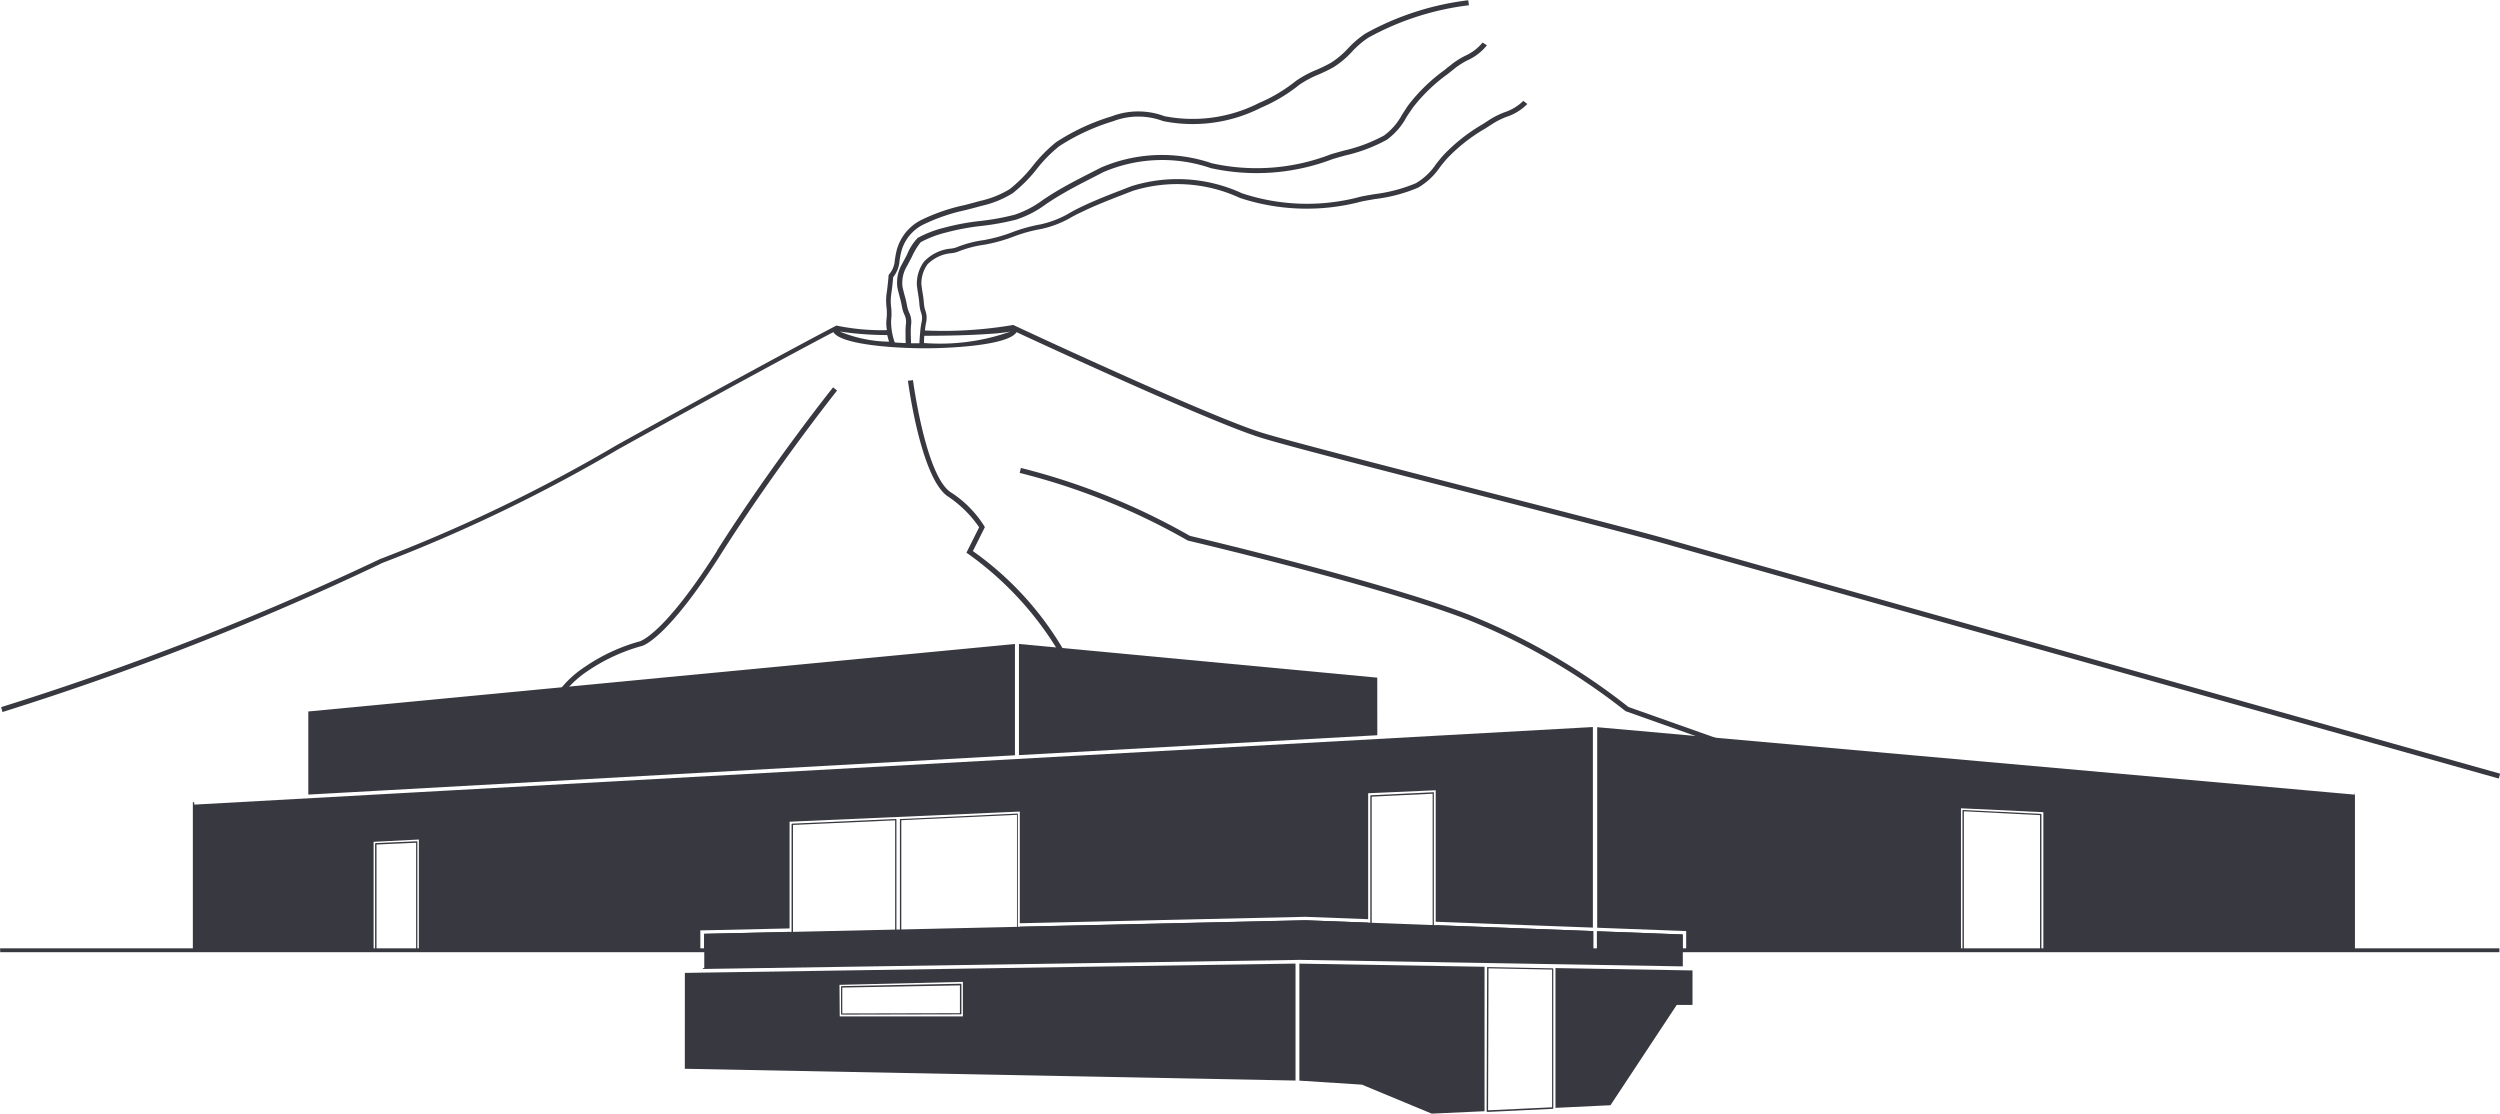 <svg xmlns="http://www.w3.org/2000/svg" width="57.961" height="25.821" viewBox="0 0 57.961 25.821">
  <g id="Group_34" data-name="Group 34" transform="translate(-1642.553 -352.732)">
    <g id="Group_26" data-name="Group 26" transform="translate(1647.04 367.662)">
      <path id="Path_555" data-name="Path 555" d="M1702.534,389.039l0,.044-17.564-1.563v4.649l2.063.077v.444h6.371V389.4l1.91.09v3.2h7.224v-3.653Zm-38.271,3.653h1.99v-.428l-1.99.045Zm20.7,0h-.089v-.445l-3.644-.136v.583h5.717v-.368l-1.984-.074Zm-5.092-6.321-8.307-.781v2.577l8.308-.461Zm-8.4,1.8V385.59l-16.383,1.565v1.927Zm9.755,3.859,3.644.136v-4.65l-32.45,1.8v3.373h4.182v-2.512l1.049-.053v2.565h6.526v-.459h.039l2.03-.045v-2.474l5.337-.235v2.589l6.616-.149,1.461.055v-2.92l1.566-.069Zm-9.643.114v.548h8.077v-.642l-1.461-.055Z" transform="translate(-1652.427 -385.59)" fill="#383840"/>
    </g>
    <g id="Livello_3" data-name="Livello 3" transform="translate(1642.553 352.732)">
      <g id="Group_28" data-name="Group 28" transform="translate(4.471 18.368)">
        <g id="Group_27" data-name="Group 27">
          <path id="Path_556" data-name="Path 556" d="M1681.153,396.837a.017.017,0,0,1-.017-.017v-3.631l-1.413.068v3.563a.017.017,0,0,1-.016.017.016.016,0,0,1-.016-.017v-3.579a.016.016,0,0,1,.015-.016l1.446-.07a.018.018,0,0,1,.012,0,.016.016,0,0,1,0,.012v3.648A.017.017,0,0,1,1681.153,396.837Zm-9.637,0a.017.017,0,0,1-.017-.017v-3.142l-2.682.125v3.016a.017.017,0,0,1-.016.017.016.016,0,0,1-.016-.017v-3.032h0v0h0l0-.006h0a.016.016,0,0,1,.011-.005l2.715-.127h0l.008.005h0l0,0h0v0h0v3.159A.017.017,0,0,1,1671.516,396.837Zm-2.826,0a.016.016,0,0,1-.016-.017v-3.014l-2.368.107v2.908a.017.017,0,1,1-.033,0V393.9a.017.017,0,0,1,.016-.017l2.4-.108a.022.022,0,0,1,.015.009h0v3.039A.017.017,0,0,1,1668.69,396.837Zm-11.106,0a.017.017,0,0,1-.016-.017v-2.494l-.918.041v2.453a.017.017,0,1,1-.033,0v-2.469a.017.017,0,0,1,.016-.017l.951-.042s.009,0,.013,0a.017.017,0,0,1,0,.012v2.511A.016.016,0,0,1,1657.584,396.837Zm-5.176,0a.016.016,0,0,1-.016-.017V393.4a.016.016,0,0,1,.016-.016.016.016,0,0,1,.016.016v3.418A.017.017,0,0,1,1652.408,396.837Z" transform="translate(-1652.392 -393.155)" fill="#383840"/>
        </g>
      </g>
      <path id="Path_557" data-name="Path 557" d="M1744.517,394.16a.018.018,0,0,0-.015-.011l-1.8-.09a.028.028,0,0,0-.012,0,.015.015,0,0,0-.005.012v3.238a.016.016,0,0,0,.016.016.016.016,0,0,0,.016-.016v-3.22l1.766.089v3.132a.016.016,0,0,0,.016.016.016.016,0,0,0,.016-.016V394.16Z" transform="translate(-1697.186 -375.28)" fill="#383840"/>
      <g id="Group_29" data-name="Group 29" transform="translate(15.877 21.337)">
        <path id="Path_558" data-name="Path 558" d="M1692.2,400.605l8.929.152v-.741l-1.984-.074v.442h-.089v-.445l-6.671-.25-13.943.314v.795h-.032v.019l13.789-.21Z" transform="translate(-1677.991 -399.689)" fill="#383840"/>
        <path id="Path_559" data-name="Path 559" d="M1691.743,404.614v0l1.45.093,1.619.672,1.224-.056v-3.349l-4.293-.073Zm-14.248-.275h0l14.159.273V401.9l-14.158.216Zm6.447-2.015v.8h-2.855l-.006-.731Zm13.739-.32v3.241l1.275-.061,1.536-2.325h.366v-.8Z" transform="translate(-1677.495 -400.897)" fill="#383840"/>
      </g>
      <g id="Group_31" data-name="Group 31" transform="translate(19.495 22.807)">
        <g id="Group_30" data-name="Group 30">
          <path id="Path_560" data-name="Path 560" d="M1685.477,403.641a.016.016,0,0,1-.016-.017l0-.628a.017.017,0,0,1,.016-.016l2.763-.056h0a.016.016,0,0,1,.012.005.017.017,0,0,1,0,.011v.678a.016.016,0,0,1-.016.016l-2.76.006Zm.013-.628,0,.6,2.727-.006v-.644Z" transform="translate(-1685.457 -402.924)" fill="#383840"/>
        </g>
      </g>
      <path id="Path_561" data-name="Path 561" d="M1665,365.574a7.569,7.569,0,0,1,2.21,2.461l.11-.042a7.336,7.336,0,0,0-2.211-2.484l.277-.554-.013-.026a2.532,2.532,0,0,0-.791-.793c-.573-.409-.859-2.569-.862-2.591l-.117.015c.012.091.3,2.232.911,2.671a2.687,2.687,0,0,1,.74.726l-.295.589Zm-13.613.221a36.56,36.56,0,0,0,5.507-2.651c3.168-1.757,4.607-2.517,4.98-2.712.177.294,1.435.375,2.124.375s1.942-.081,2.123-.374c.725.337,4.572,2.116,5.685,2.453.65.2,2.872.769,5.021,1.322,1.976.509,3.843.989,4.514,1.184,1.405.406,18.966,5.34,19.144,5.39l.032-.113c-.177-.05-17.738-4.984-19.143-5.39-.674-.2-2.541-.676-4.518-1.185-2.148-.553-4.368-1.125-5.017-1.321-1.2-.363-5.609-2.419-5.78-2.5,0,0-.01-.007-.009-.008a9.631,9.631,0,0,1-2.053.129h0a1.721,1.721,0,0,1,.028-.189.491.491,0,0,0-.018-.272.692.692,0,0,1-.033-.161,2.189,2.189,0,0,0-.029-.237c-.009-.053-.019-.116-.03-.213a.757.757,0,0,1,.143-.463.886.886,0,0,1,.568-.258.609.609,0,0,0,.134-.033,2.571,2.571,0,0,1,.618-.163l.032-.006a3.767,3.767,0,0,0,.636-.179,3.466,3.466,0,0,1,.641-.178,2.376,2.376,0,0,0,.725-.285c.066-.035.133-.07.2-.1.32-.158.657-.288.982-.414l.223-.086a3.453,3.453,0,0,1,2.482.164,4.942,4.942,0,0,0,2.831.08c.095-.019.2-.036.3-.054a3.671,3.671,0,0,0,1-.264,1.548,1.548,0,0,0,.506-.473c.055-.07.11-.14.17-.206a3.919,3.919,0,0,1,.88-.691l.21-.135a1.88,1.88,0,0,1,.279-.135,1.2,1.2,0,0,0,.488-.3l-.092-.073a1.124,1.124,0,0,1-.443.267,1.962,1.962,0,0,0-.3.145l-.209.135a4.028,4.028,0,0,0-.9.711c-.061.068-.119.14-.175.212a1.436,1.436,0,0,1-.466.44,3.611,3.611,0,0,1-.965.254c-.1.018-.206.035-.3.054a4.775,4.775,0,0,1-2.767-.076,3.566,3.566,0,0,0-2.566-.162l-.222.086c-.328.127-.667.259-.992.419-.07.035-.138.07-.2.106a2.282,2.282,0,0,1-.689.273,3.663,3.663,0,0,0-.661.184,3.639,3.639,0,0,1-.618.174l-.031.006a2.621,2.621,0,0,0-.65.173.827.827,0,0,1-.1.023.977.977,0,0,0-.644.307.866.866,0,0,0-.163.543c.012.1.023.164.031.219a2.078,2.078,0,0,1,.028.227.824.824,0,0,0,.037.186.368.368,0,0,1,.016.212,2.014,2.014,0,0,0-.036.255c-.011.117-.016.219-.017.247l-.194,0c0-.056-.006-.146-.006-.242a1.743,1.743,0,0,1,.009-.2.483.483,0,0,0-.046-.268.715.715,0,0,1-.049-.157,2.31,2.31,0,0,0-.053-.23c-.015-.052-.031-.114-.053-.211a.757.757,0,0,1,.1-.475c.042-.076.081-.151.117-.22a1.612,1.612,0,0,1,.205-.34,2.5,2.5,0,0,1,.587-.224l.022-.006a5.547,5.547,0,0,1,.8-.147,5.9,5.9,0,0,0,.8-.145,2.374,2.374,0,0,0,.693-.358c.062-.041.125-.083.19-.124.3-.188.617-.351.925-.508l.221-.114a3.461,3.461,0,0,1,2.487-.091,4.941,4.941,0,0,0,2.824-.209c.093-.029.191-.056.292-.084a3.713,3.713,0,0,0,.965-.364,1.554,1.554,0,0,0,.455-.522c.047-.075.1-.151.149-.223a3.9,3.9,0,0,1,.805-.777l.194-.155a1.871,1.871,0,0,1,.264-.164,1.206,1.206,0,0,0,.454-.35l-.1-.063a1.123,1.123,0,0,1-.412.31,1.947,1.947,0,0,0-.281.175c-.066.054-.13.1-.193.154a4.015,4.015,0,0,0-.827.8c-.055.074-.1.152-.153.23a1.44,1.44,0,0,1-.418.485,3.63,3.63,0,0,1-.934.351c-.1.028-.2.055-.3.085a4.77,4.77,0,0,1-2.76.208,3.57,3.57,0,0,0-2.57.1l-.221.113c-.31.158-.631.322-.935.513-.065.041-.13.084-.193.126a2.286,2.286,0,0,1-.659.343,5.694,5.694,0,0,1-.783.142,5.6,5.6,0,0,0-.818.15l-.022.006a2.592,2.592,0,0,0-.617.237,1.182,1.182,0,0,0-.246.385c-.036.068-.075.142-.116.218a.86.86,0,0,0-.108.557c.023.1.04.163.054.217a2.092,2.092,0,0,1,.05.22.815.815,0,0,0,.056.181.366.366,0,0,1,.037.21,1.894,1.894,0,0,0-.01.212c0,.093,0,.18.006.239q-.133-.005-.255-.014a1.419,1.419,0,0,1-.085-.515,1.31,1.31,0,0,0,0-.311,1.141,1.141,0,0,1,0-.274c.026-.167.043-.357.048-.415a.663.663,0,0,0,.146-.371c.007-.046.015-.1.029-.164a.978.978,0,0,1,.543-.693,4.309,4.309,0,0,1,.964-.327c.1-.026.208-.053.307-.081l.054-.015a2.33,2.33,0,0,0,.727-.294,3.28,3.28,0,0,0,.557-.559,3.263,3.263,0,0,1,.524-.532,4.917,4.917,0,0,1,1.238-.575l.062-.022a1.631,1.631,0,0,1,1.108.016,3.492,3.492,0,0,0,2.275-.314,3.716,3.716,0,0,0,.877-.524,2.341,2.341,0,0,1,.458-.245,3.544,3.544,0,0,0,.344-.169,2.1,2.1,0,0,0,.423-.356,2.1,2.1,0,0,1,.376-.324,6.411,6.411,0,0,1,2.337-.754l-.017-.116a6.52,6.52,0,0,0-2.381.77,2.226,2.226,0,0,0-.4.34,2,2,0,0,1-.4.338,3.4,3.4,0,0,1-.333.163,2.5,2.5,0,0,0-.48.258,3.6,3.6,0,0,1-.85.509,3.389,3.389,0,0,1-2.2.309,1.735,1.735,0,0,0-1.177-.013l-.062.022a5,5,0,0,0-1.268.591,3.383,3.383,0,0,0-.543.551,3.264,3.264,0,0,1-.536.54,2.245,2.245,0,0,1-.69.275l-.054.015c-.1.028-.2.054-.3.08a4.4,4.4,0,0,0-.991.338,1.1,1.1,0,0,0-.6.772c-.014.067-.022.122-.03.17a.549.549,0,0,1-.133.329l-.011.014v.018s-.018.23-.048.424a1.265,1.265,0,0,0,0,.3,1.194,1.194,0,0,1,0,.284.862.862,0,0,0,.01.251,5.146,5.146,0,0,1-1.171-.106v0l0,0c-.013.006-1.354.7-5.087,2.768a36.493,36.493,0,0,1-5.493,2.645,66.953,66.953,0,0,1-8.785,3.433l.03.114A66.867,66.867,0,0,0,1651.385,365.8Zm12.6-5.278H1664c.559,0,1.084-.015,1.48-.043a4.242,4.242,0,0,0,.5-.055,4.892,4.892,0,0,1-1.977.268h-.025C1663.973,360.662,1663.976,360.6,1663.982,360.518Zm-.863-.014c.014.059.029.111.041.151a3.119,3.119,0,0,1-1.143-.236A7.427,7.427,0,0,0,1663.119,360.5Zm-20.566,14.305H1700.5v-.089h-57.945Zm27.546-9.54c.044.01,4.414,1.038,6.469,1.828a14.757,14.757,0,0,1,3.668,2.124l4.393,1.561.039-.111-4.365-1.547a14.906,14.906,0,0,0-3.692-2.137c-2.016-.775-6.241-1.775-6.475-1.83a15.512,15.512,0,0,0-3.919-1.575l-.028.115a15.345,15.345,0,0,1,3.891,1.565Zm-10.92.226c-1.241,1.959-1.787,2.1-1.794,2.106a4.255,4.255,0,0,0-1.278.593,2.432,2.432,0,0,0-.85.959l.108.045a2.373,2.373,0,0,1,.808-.908,4.221,4.221,0,0,1,1.236-.575c.024,0,.583-.129,1.868-2.158,1.271-2,2.664-3.752,2.678-3.769l-.092-.074C1661.849,361.733,1660.452,363.486,1659.178,365.495Z" transform="translate(-1642.553 -352.732)" fill="#383840"/>
      <g id="Group_33" data-name="Group 33" transform="translate(34.467 22.417)">
        <g id="Group_32" data-name="Group 32">
          <path id="Path_562" data-name="Path 562" d="M1718.422,405.425a.016.016,0,0,1-.016-.017l.011-3.326a.017.017,0,0,1,0-.012.017.017,0,0,1,.012,0h0l1.506.029a.016.016,0,0,1,.016.017v3.225a.016.016,0,0,1-.016.016l-1.517.072Zm.027-3.326-.01,3.292,1.484-.07v-3.193Z" transform="translate(-1718.406 -402.066)" fill="#383840"/>
        </g>
      </g>
    </g>
  </g>
</svg>
